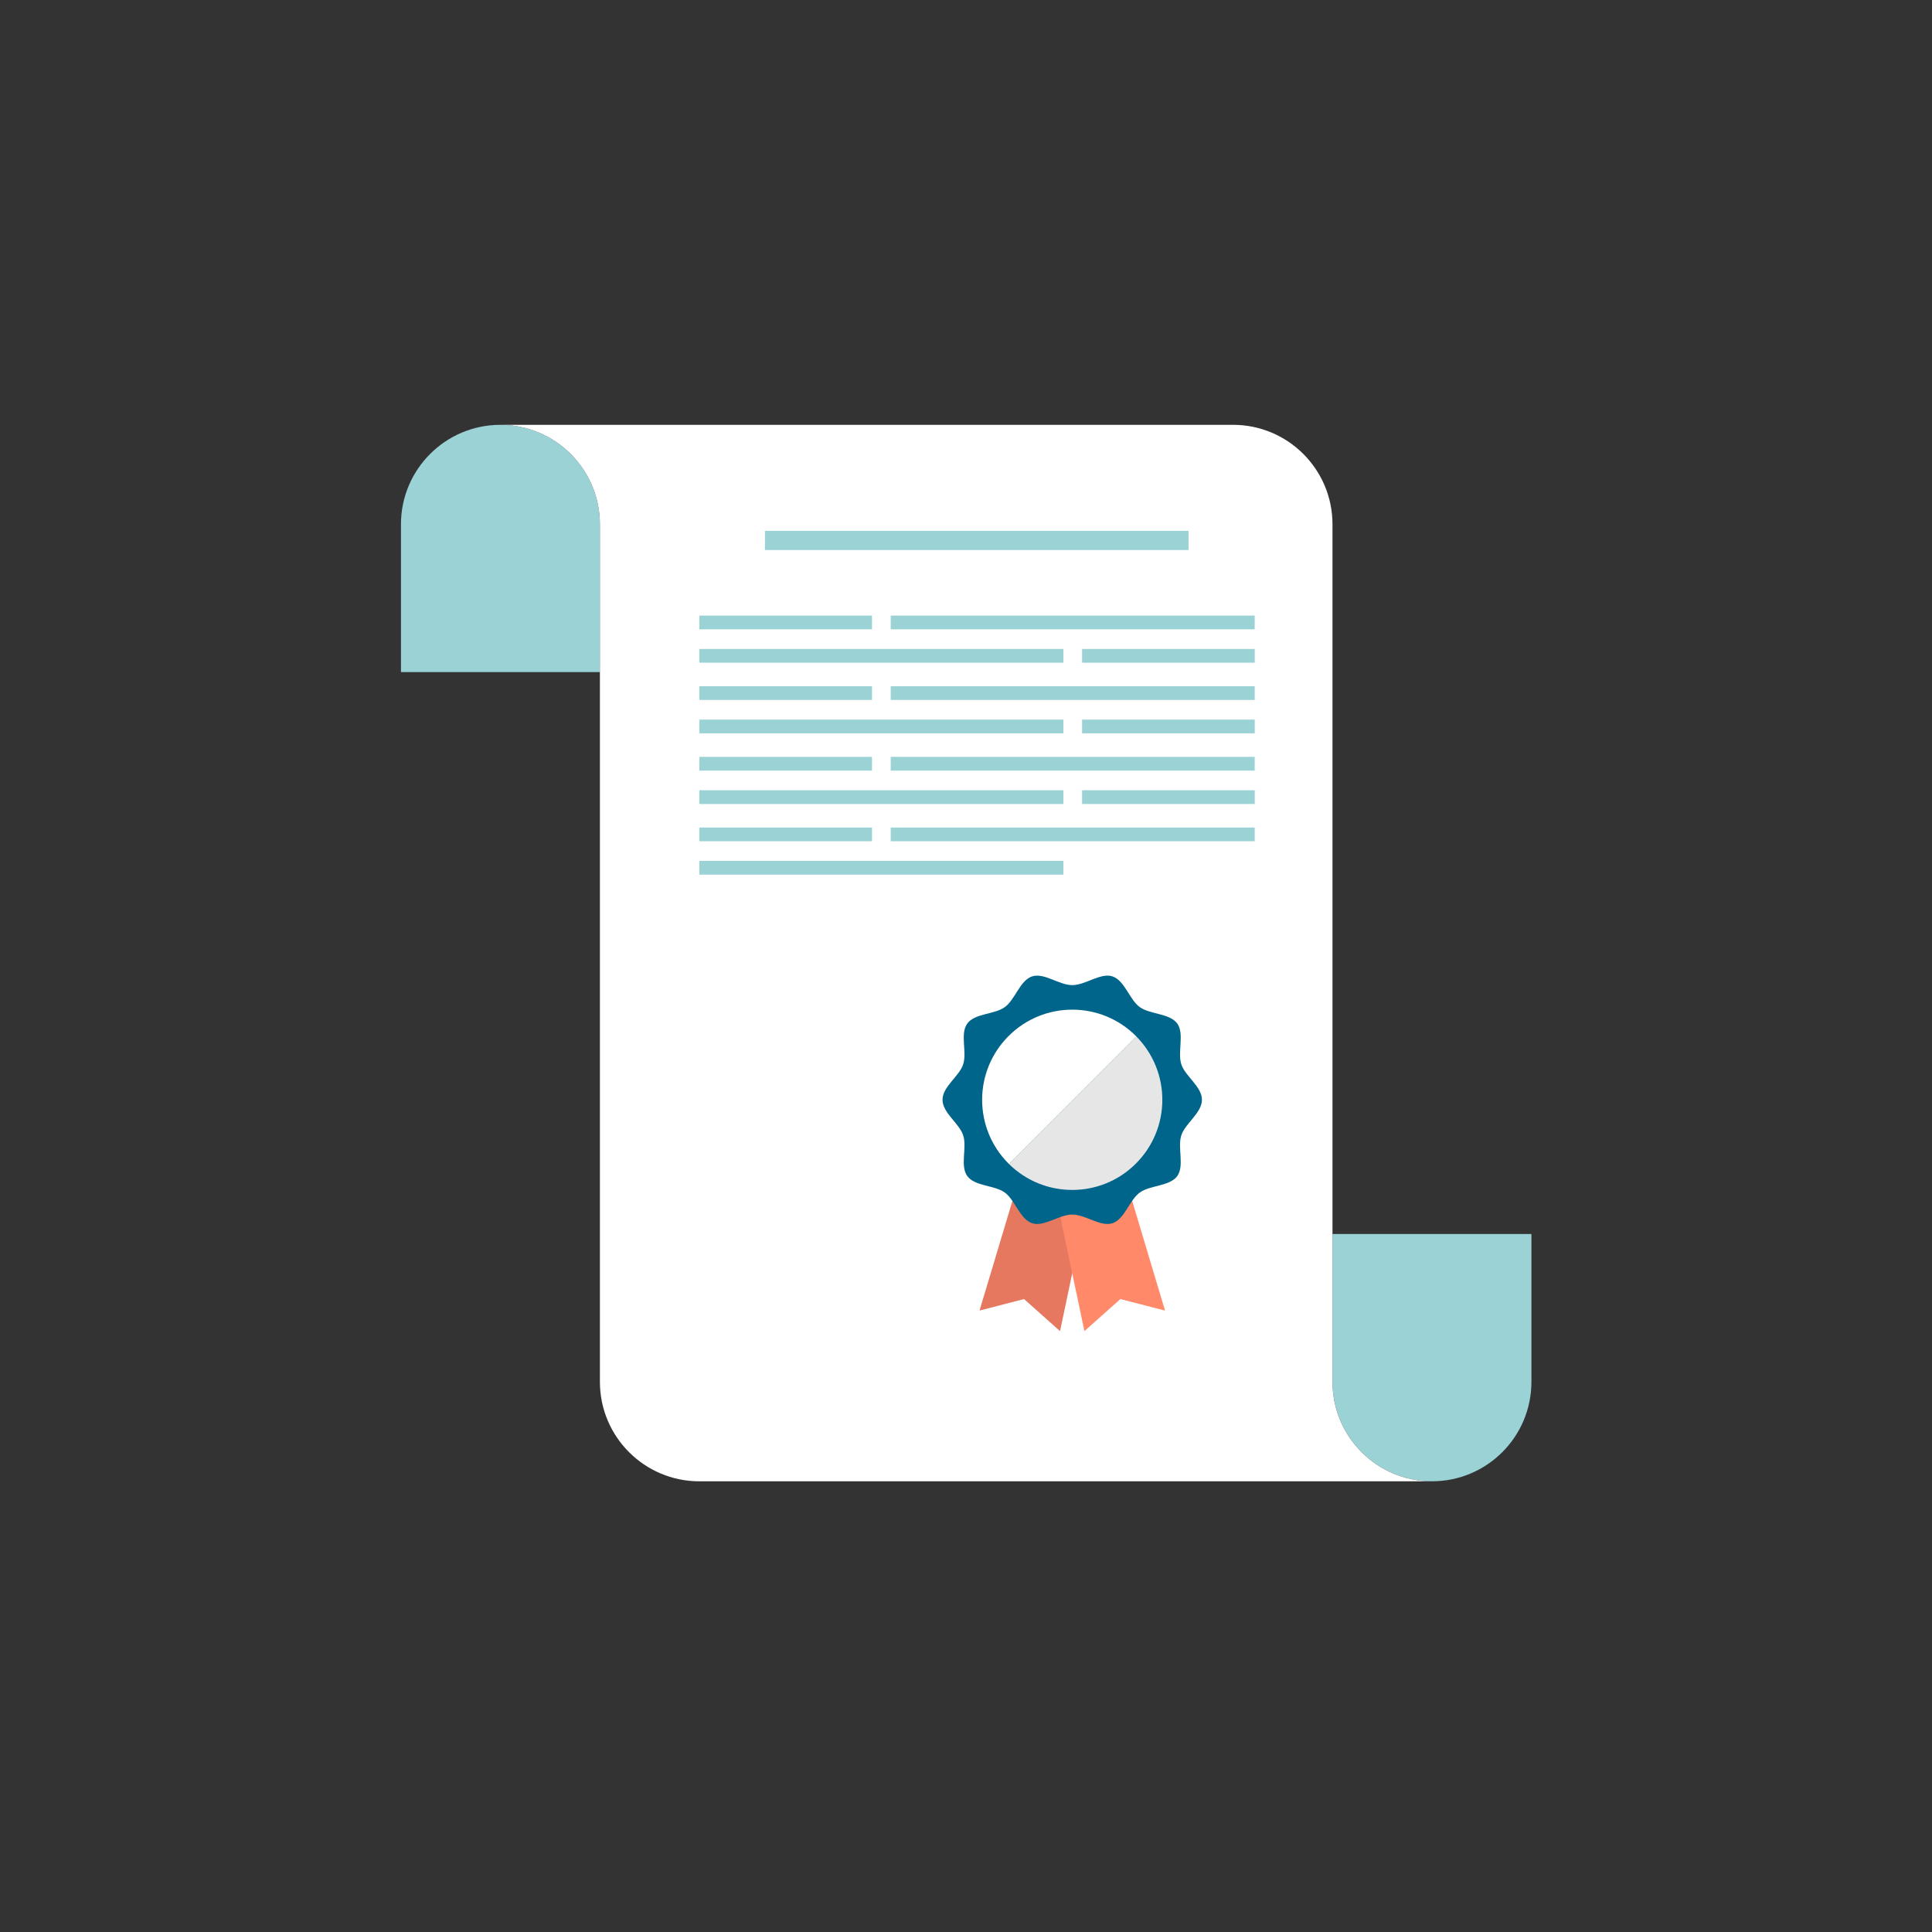 <svg fill="none" height="80" viewBox="0 0 80 80" width="80" xmlns="http://www.w3.org/2000/svg"><rect x="0" y="0" width="80" height="80" fill="#333333" stroke="none"/><path d="m55.176 51.098v6.12c0 2.275 1.844 4.119 4.12 4.119 2.275 0 4.117-1.844 4.117-4.119v-6.12z" fill="#9bd2d6"/><path d="m24.841 27.83v-6.12c0-2.275-1.847-4.119-4.119-4.119-2.273 0-4.119 1.844-4.119 4.119v6.12z" fill="#9bd2d6"/><path d="m55.175 57.219v-35.509c0-2.275-1.846-4.119-4.119-4.119h-4.119-22.096-4.119c2.271 0 4.119 1.844 4.119 4.119v17.225.193.864 17.227c0 2.275 1.846 4.119 4.119 4.119h4.119 22.096 4.12c-2.276 0-4.12-1.844-4.12-4.119z" fill="#fff"/><path d="m44.748 49.425c-.34.07-.596-.507-.93-.591-.327-.085-.838.298-1.099.074-.186-.161-.216-.576-.271-.935l-1.888 6.295 1.843-.477 1.491 1.328 1.273-6.033c-.134.169-.271.31-.419.34z" fill="#e67860"/><path d="m44.052 49.425c.337.07.595-.507.929-.591.333-.085.834.298 1.095.074.193-.161.219-.576.281-.935l1.884 6.295-1.849-.477-1.488 1.328-1.273-6.033c.137.169.271.31.419.34z" fill="#ff8969"/><path d="m49.77 45.539c0 .544-.693.976-.854 1.471-.166.507.137 1.265-.169 1.69-.315.427-1.126.37-1.554.682-.429.312-.621 1.102-1.132 1.27-.491.159-1.112-.36-1.662-.36-.543 0-1.164.519-1.658.36-.511-.168-.704-.958-1.132-1.27-.425-.311-1.243-.255-1.554-.682-.313-.425-.003-1.183-.173-1.69-.157-.494-.854-.926-.854-1.471 0-.546.697-.973.854-1.467.169-.507-.141-1.265.173-1.69.311-.429 1.129-.37 1.554-.682.429-.31.622-1.104 1.132-1.271.494-.159 1.116.363 1.658.363.549 0 1.171-.523 1.662-.363.511.168.704.961 1.132 1.271.429.312 1.24.253 1.554.682.306.425.003 1.183.169 1.69.161.494.854.921.854 1.467z" fill="#00658a"/><path d="m47.038 42.901c-1.456-1.459-3.821-1.457-5.276 0-1.459 1.459-1.459 3.821 0 5.28.007.005.01.01.017.017l5.276-5.279c-.007-.007-.01-.012-.017-.017z" fill="#fff"/><path d="m41.777 48.197c1.459 1.44 3.811 1.435 5.259-.017 1.452-1.45 1.459-3.802.017-5.263z" fill="#e6e6e6"/><g fill="#9bd2d6"><path d="m49.214 22.776h-17.539v-.794h17.539z"/><path d="m36.108 26.059h-7.149v-.568h7.149z"/><path d="m51.954 26.059h-15.071v-.568h15.071z"/><path d="m44.807 26.872h7.149v.57h-7.149z"/><path d="m28.959 26.872h15.075v.57h-15.075z"/><path d="m36.108 28.984h-7.149v-.568h7.149z"/><path d="m51.954 28.984h-15.071v-.568h15.071z"/><path d="m44.807 29.798h7.149v.568h-7.149z"/><path d="m28.959 29.798h15.075v.568h-15.075z"/><path d="m36.108 31.91h-7.149v-.57h7.149z"/><path d="m51.954 31.91h-15.071v-.57h15.071z"/><path d="m44.807 32.722h7.149v.57h-7.149z"/><path d="m28.959 32.722h15.075v.57h-15.075z"/><path d="m36.108 34.834h-7.149v-.568h7.149z"/><path d="m51.954 34.834h-15.071v-.568h15.071z"/><path d="m28.959 35.647h15.075v.57h-15.075z"/></g></svg>